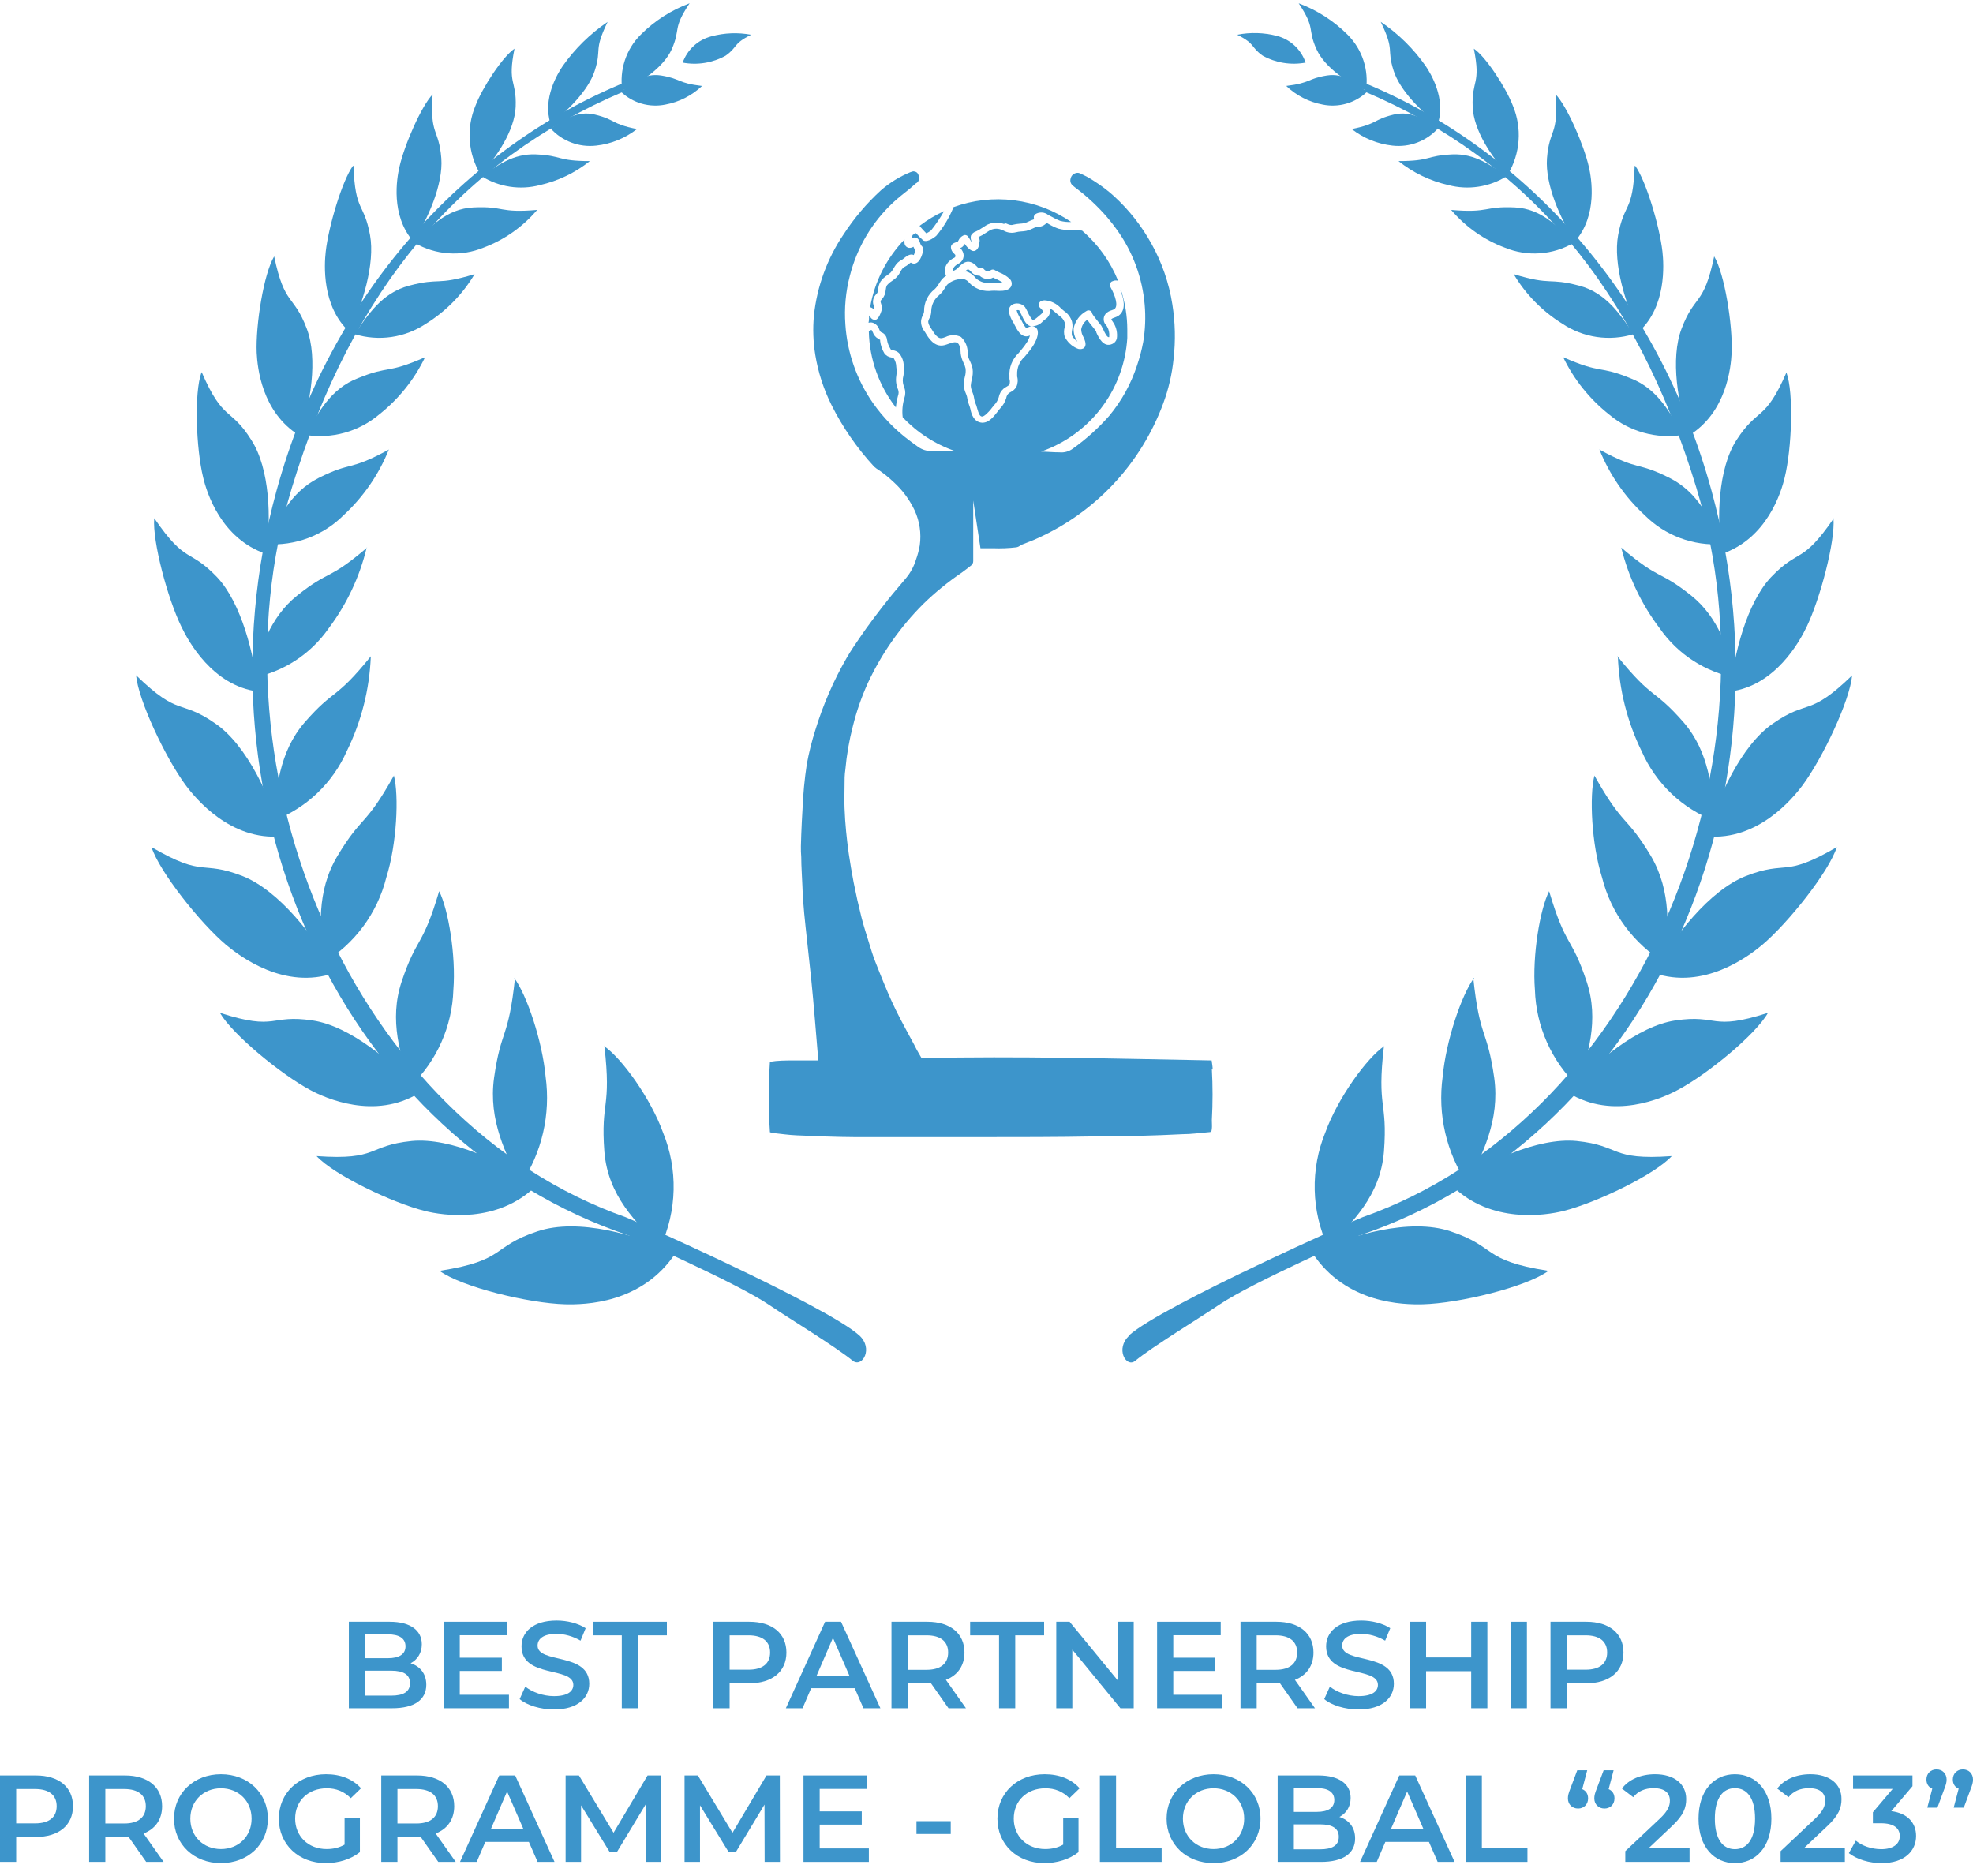 <svg width="122" height="116" viewBox="0 0 122 116" fill="none" xmlns="http://www.w3.org/2000/svg">
<path fill-rule="evenodd" clip-rule="evenodd" d="M37.371 64.676C37.825 68.603 37.131 68.019 37.371 71.208C37.591 73.949 39.354 75.601 40.831 77.105C41.345 75.998 41.624 74.797 41.652 73.577C41.68 72.357 41.456 71.145 40.993 70.015C40.235 67.922 38.453 65.434 37.345 64.676H37.371Z" fill="#3D95CB"/>
<path fill-rule="evenodd" clip-rule="evenodd" d="M27.207 78.575C31.348 77.927 30.337 77.091 33.247 76.132C35.742 75.302 39.364 76.339 41.775 77.473C39.695 80.635 36.124 80.674 34.958 80.648C32.69 80.59 28.549 79.579 27.181 78.581L27.207 78.575Z" fill="#3D95CB"/>
<path fill-rule="evenodd" clip-rule="evenodd" d="M31.846 60.469C31.438 64.311 30.991 63.553 30.55 66.644C30.187 69.295 31.302 71.375 32.203 73.222C33.512 71.269 34.059 68.903 33.738 66.573C33.537 64.376 32.572 61.506 31.794 60.469H31.846Z" fill="#3D95CB"/>
<path fill-rule="evenodd" clip-rule="evenodd" d="M19.568 71.483C23.456 71.762 22.666 70.835 25.465 70.55C27.876 70.323 31.129 71.846 33.151 73.323C30.747 75.695 27.357 75.144 26.301 74.885C24.241 74.373 20.631 72.636 19.568 71.477V71.483Z" fill="#3D95CB"/>
<path fill-rule="evenodd" clip-rule="evenodd" d="M27.152 55.117C26.103 58.649 25.779 57.878 24.839 60.684C24.029 63.107 24.787 65.278 25.383 67.164C27.012 65.599 27.963 63.459 28.034 61.202C28.202 59.096 27.723 56.219 27.152 55.098V55.117Z" fill="#3D95CB"/>
<path fill-rule="evenodd" clip-rule="evenodd" d="M13.598 62.625C17.175 63.779 16.643 62.696 19.332 63.098C21.639 63.441 24.355 65.69 25.929 67.576C23.169 69.274 20.097 67.893 19.19 67.401C17.388 66.442 14.375 63.966 13.598 62.625Z" fill="#3D95CB"/>
<path fill-rule="evenodd" clip-rule="evenodd" d="M24.361 47.949C22.547 51.189 22.417 50.347 20.862 52.932C19.534 55.155 19.806 57.468 19.968 59.549C21.923 58.372 23.333 56.468 23.888 54.254C24.536 52.2 24.679 49.206 24.355 47.949H24.361Z" fill="#3D95CB"/>
<path fill-rule="evenodd" clip-rule="evenodd" d="M9.368 52.379C12.705 54.323 12.394 53.157 14.993 54.167C17.228 55.042 19.483 57.926 20.682 60.161C17.591 61.224 14.85 59.144 13.995 58.438C12.368 57.064 9.854 53.895 9.368 52.379Z" fill="#3D95CB"/>
<path fill-rule="evenodd" clip-rule="evenodd" d="M22.929 40.582C20.694 43.349 20.706 42.526 18.834 44.671C17.227 46.537 17.097 48.805 16.909 50.749C17.913 50.366 18.83 49.788 19.609 49.049C20.387 48.309 21.011 47.422 21.445 46.44C22.345 44.613 22.85 42.617 22.929 40.582Z" fill="#3D95CB"/>
<path fill-rule="evenodd" clip-rule="evenodd" d="M8.414 41.754C11.129 44.391 11.097 43.186 13.332 44.748C15.277 46.089 16.754 49.329 17.402 51.714C14.259 51.992 12.108 49.394 11.473 48.539C10.235 46.86 8.55 43.296 8.414 41.754Z" fill="#3D95CB"/>
<path fill-rule="evenodd" clip-rule="evenodd" d="M22.705 33.855C20.249 35.949 20.418 35.197 18.383 36.817C16.64 38.21 16.102 40.206 15.577 41.923C17.503 41.56 19.209 40.455 20.327 38.845C21.441 37.361 22.239 35.666 22.673 33.862L22.705 33.855Z" fill="#3D95CB"/>
<path fill-rule="evenodd" clip-rule="evenodd" d="M9.542 32.047C11.531 34.95 11.68 33.861 13.43 35.695C14.914 37.276 15.737 40.484 15.944 42.758C13.138 42.396 11.641 39.642 11.214 38.747C10.358 36.998 9.419 33.459 9.535 32.053L9.542 32.047Z" fill="#3D95CB"/>
<path fill-rule="evenodd" clip-rule="evenodd" d="M24.063 27.788C21.536 29.168 21.782 28.507 19.708 29.55C17.926 30.445 17.181 32.142 16.468 33.646C17.344 33.706 18.223 33.578 19.046 33.271C19.868 32.964 20.616 32.484 21.238 31.864C22.468 30.73 23.43 29.335 24.05 27.781L24.063 27.788Z" fill="#3D95CB"/>
<path fill-rule="evenodd" clip-rule="evenodd" d="M12.472 23.012C13.82 26.122 14.248 25.144 15.543 27.211C16.691 28.986 16.781 32.116 16.451 34.248C13.658 33.302 12.777 30.438 12.563 29.524C12.122 27.736 11.999 24.282 12.453 23.044L12.472 23.012Z" fill="#3D95CB"/>
<path fill-rule="evenodd" clip-rule="evenodd" d="M26.285 22.086C23.855 23.155 24.127 22.572 22.138 23.382C20.427 24.03 19.63 25.592 18.898 26.894C19.7 27.022 20.52 26.976 21.303 26.759C22.085 26.542 22.812 26.16 23.434 25.637C24.642 24.686 25.617 23.471 26.285 22.086Z" fill="#3D95CB"/>
<path fill-rule="evenodd" clip-rule="evenodd" d="M16.954 15.858C17.602 18.962 18.153 18.165 18.969 20.323C19.676 22.176 19.19 25.053 18.509 26.926C16.176 25.488 15.917 22.701 15.872 21.813C15.801 20.09 16.312 16.914 16.954 15.852V15.858Z" fill="#3D95CB"/>
<path fill-rule="evenodd" clip-rule="evenodd" d="M29.339 16.953C26.942 17.685 27.246 17.148 25.289 17.666C23.605 18.113 22.73 19.493 21.926 20.66C22.665 20.888 23.445 20.948 24.209 20.836C24.974 20.724 25.704 20.442 26.346 20.012C27.576 19.246 28.604 18.198 29.346 16.953H29.339Z" fill="#3D95CB"/>
<path fill-rule="evenodd" clip-rule="evenodd" d="M21.858 10.26C21.962 13.157 22.506 12.489 22.882 14.544C23.199 16.306 22.415 18.866 21.586 20.499C19.894 18.937 20.05 16.365 20.141 15.561C20.316 13.986 21.165 11.155 21.826 10.254L21.858 10.26Z" fill="#3D95CB"/>
<path fill-rule="evenodd" clip-rule="evenodd" d="M33.209 12.98C30.831 13.188 31.207 12.734 29.276 12.825C27.623 12.902 26.573 14.049 25.634 15.015C26.273 15.39 26.991 15.611 27.731 15.663C28.47 15.715 29.212 15.595 29.898 15.313C31.181 14.832 32.321 14.031 33.209 12.987V12.98Z" fill="#3D95CB"/>
<path fill-rule="evenodd" clip-rule="evenodd" d="M26.751 5.839C26.57 8.431 27.14 7.912 27.289 9.791C27.412 11.405 26.446 13.576 25.552 14.924C24.146 13.304 24.535 11.036 24.697 10.329C25.008 8.949 26.064 6.545 26.757 5.832L26.751 5.839Z" fill="#3D95CB"/>
<path fill-rule="evenodd" clip-rule="evenodd" d="M36.481 9.961C34.433 9.961 34.802 9.625 33.15 9.547C31.731 9.482 30.707 10.26 29.787 10.901C30.318 11.231 30.911 11.45 31.529 11.543C32.147 11.637 32.778 11.604 33.383 11.445C34.512 11.19 35.569 10.683 36.474 9.961H36.481Z" fill="#3D95CB"/>
<path fill-rule="evenodd" clip-rule="evenodd" d="M31.815 3.004C31.361 5.253 31.951 4.916 31.886 6.607C31.828 8.058 30.687 9.769 29.702 10.774C29.325 10.141 29.1 9.429 29.047 8.694C28.995 7.959 29.114 7.222 29.398 6.542C29.838 5.389 31.096 3.49 31.815 3.01V3.004Z" fill="#3D95CB"/>
<path fill-rule="evenodd" clip-rule="evenodd" d="M39.381 7.98C37.761 7.656 38.085 7.403 36.789 7.086C35.674 6.814 34.812 7.436 34.048 7.941C34.398 8.329 34.836 8.628 35.325 8.813C35.815 8.998 36.341 9.063 36.86 9.004C37.782 8.905 38.657 8.55 39.388 7.98H39.381Z" fill="#3D95CB"/>
<path fill-rule="evenodd" clip-rule="evenodd" d="M37.572 1.355C36.678 3.196 37.229 2.969 36.775 4.375C36.386 5.587 35.064 6.909 34.041 7.648C33.535 6.092 34.481 4.544 34.799 4.077C35.551 3.01 36.491 2.088 37.572 1.355Z" fill="#3D95CB"/>
<path fill-rule="evenodd" clip-rule="evenodd" d="M43.41 5.316C41.868 5.134 42.114 4.869 40.883 4.668C39.814 4.499 39.069 5.147 38.408 5.685C38.767 6.025 39.202 6.273 39.676 6.41C40.151 6.546 40.652 6.567 41.136 6.469C41.99 6.313 42.78 5.913 43.41 5.316Z" fill="#3D95CB"/>
<path fill-rule="evenodd" clip-rule="evenodd" d="M42.641 0.203C41.559 1.817 42.11 1.752 41.533 3.054C41.021 4.175 39.589 5.141 38.481 5.595C38.386 4.971 38.439 4.334 38.636 3.735C38.833 3.136 39.168 2.592 39.615 2.147C40.472 1.289 41.504 0.626 42.641 0.203Z" fill="#3D95CB"/>
<path fill-rule="evenodd" clip-rule="evenodd" d="M46.446 2.149C45.279 2.732 45.642 2.901 44.865 3.445C44.058 3.891 43.121 4.042 42.214 3.873C42.354 3.476 42.589 3.121 42.898 2.837C43.208 2.553 43.583 2.35 43.99 2.246C44.791 2.029 45.63 1.996 46.446 2.149Z" fill="#3D95CB"/>
<path fill-rule="evenodd" clip-rule="evenodd" d="M53.127 82.566C51.066 80.719 38.871 75.315 38.689 75.263C21.899 69.34 12.678 47.852 18.044 30.174C21.796 17.797 28.535 9.924 38.534 5.673L38.702 5.07C28.697 9.146 20.416 18.225 17.098 30.343C11.693 50.049 21.413 70.519 38.884 76.397C38.884 76.397 45.558 79.319 47.561 80.687C48.701 81.464 51.688 83.279 52.745 84.153C53.328 84.575 54.021 83.369 53.127 82.566Z" fill="#3D95CB"/>
<path fill-rule="evenodd" clip-rule="evenodd" d="M85.576 64.676C85.122 68.603 85.816 68.019 85.576 71.208C85.356 73.949 83.593 75.601 82.116 77.105C81.602 75.998 81.323 74.797 81.295 73.577C81.267 72.357 81.491 71.145 81.954 70.015C82.712 67.922 84.494 65.434 85.602 64.676H85.576Z" fill="#3D95CB"/>
<path fill-rule="evenodd" clip-rule="evenodd" d="M95.721 78.575C91.58 77.927 92.591 77.091 89.681 76.132C87.186 75.302 83.564 76.339 81.153 77.473C83.233 80.635 86.804 80.674 87.97 80.648C90.238 80.59 94.379 79.579 95.746 78.581L95.721 78.575Z" fill="#3D95CB"/>
<path fill-rule="evenodd" clip-rule="evenodd" d="M91.099 60.469C91.507 64.311 91.954 63.553 92.395 66.644C92.758 69.295 91.643 71.375 90.743 73.222C89.433 71.269 88.886 68.903 89.207 66.573C89.408 64.376 90.373 61.506 91.151 60.469H91.099Z" fill="#3D95CB"/>
<path fill-rule="evenodd" clip-rule="evenodd" d="M103.379 71.483C99.491 71.762 100.282 70.835 97.482 70.55C95.072 70.323 91.819 71.846 89.797 73.323C92.201 75.695 95.59 75.144 96.646 74.885C98.707 74.373 102.316 72.636 103.379 71.477V71.483Z" fill="#3D95CB"/>
<path fill-rule="evenodd" clip-rule="evenodd" d="M95.792 55.117C96.842 58.649 97.166 57.858 98.106 60.684C98.916 63.107 98.157 65.278 97.561 67.164C95.933 65.599 94.982 63.459 94.911 61.202C94.742 59.096 95.222 56.219 95.792 55.098V55.117Z" fill="#3D95CB"/>
<path fill-rule="evenodd" clip-rule="evenodd" d="M109.323 62.625C105.746 63.779 106.277 62.696 103.588 63.098C101.281 63.441 98.566 65.69 96.992 67.576C99.752 69.274 102.824 67.893 103.731 67.401C105.558 66.442 108.571 63.966 109.323 62.625Z" fill="#3D95CB"/>
<path fill-rule="evenodd" clip-rule="evenodd" d="M98.587 47.949C100.402 51.189 100.531 50.347 102.087 52.932C103.383 55.155 103.143 57.468 102.981 59.549C101.026 58.372 99.616 56.468 99.061 54.254C98.412 52.2 98.27 49.206 98.594 47.949H98.587Z" fill="#3D95CB"/>
<path fill-rule="evenodd" clip-rule="evenodd" d="M113.579 52.379C110.242 54.323 110.553 53.157 107.954 54.167C105.719 55.042 103.464 57.926 102.265 60.161C105.356 61.224 108.097 59.144 108.952 58.438C110.579 57.064 113.093 53.902 113.579 52.379Z" fill="#3D95CB"/>
<path fill-rule="evenodd" clip-rule="evenodd" d="M100.015 40.582C102.251 43.349 102.238 42.526 104.111 44.671C105.718 46.537 105.847 48.805 106.055 50.775C105.051 50.392 104.134 49.814 103.355 49.075C102.577 48.335 101.952 47.448 101.519 46.466C100.618 44.63 100.114 42.625 100.041 40.582H100.015Z" fill="#3D95CB"/>
<path fill-rule="evenodd" clip-rule="evenodd" d="M114.533 41.754C111.811 44.391 111.85 43.186 109.615 44.748C107.671 46.089 106.193 49.329 105.545 51.714C108.688 51.992 110.839 49.394 111.474 48.539C112.712 46.86 114.397 43.296 114.526 41.754H114.533Z" fill="#3D95CB"/>
<path fill-rule="evenodd" clip-rule="evenodd" d="M100.245 33.855C102.701 35.949 102.532 35.197 104.567 36.817C106.31 38.21 106.848 40.206 107.373 41.923C105.447 41.56 103.741 40.455 102.623 38.845C101.5 37.364 100.693 35.668 100.251 33.862L100.245 33.855Z" fill="#3D95CB"/>
<path fill-rule="evenodd" clip-rule="evenodd" d="M113.392 32.047C111.402 34.95 111.253 33.861 109.504 35.695C108.02 37.276 107.197 40.484 106.989 42.758C109.795 42.396 111.292 39.642 111.72 38.747C112.556 36.998 113.489 33.459 113.372 32.053L113.392 32.047Z" fill="#3D95CB"/>
<path fill-rule="evenodd" clip-rule="evenodd" d="M98.881 27.788C101.408 29.168 101.162 28.507 103.236 29.55C105.018 30.445 105.763 32.142 106.476 33.646C105.6 33.706 104.721 33.578 103.898 33.271C103.076 32.964 102.328 32.484 101.707 31.864C100.476 30.73 99.515 29.335 98.894 27.781L98.881 27.788Z" fill="#3D95CB"/>
<path fill-rule="evenodd" clip-rule="evenodd" d="M110.473 23.012C109.125 26.116 108.71 25.144 107.375 27.211C106.228 28.986 106.138 32.116 106.468 34.248C109.261 33.302 110.142 30.438 110.356 29.524C110.797 27.736 110.92 24.282 110.466 23.044L110.473 23.012Z" fill="#3D95CB"/>
<path fill-rule="evenodd" clip-rule="evenodd" d="M96.658 22.086C99.088 23.155 98.816 22.572 100.806 23.382C102.516 24.03 103.314 25.592 104.046 26.894C103.244 27.022 102.424 26.976 101.641 26.759C100.858 26.542 100.131 26.16 99.51 25.637C98.302 24.686 97.326 23.471 96.658 22.086Z" fill="#3D95CB"/>
<path fill-rule="evenodd" clip-rule="evenodd" d="M105.994 15.858C105.346 18.962 104.795 18.165 103.979 20.323C103.273 22.176 103.759 25.053 104.439 26.926C106.772 25.488 107.031 22.701 107.076 21.813C107.148 20.09 106.636 16.914 105.994 15.852V15.858Z" fill="#3D95CB"/>
<path fill-rule="evenodd" clip-rule="evenodd" d="M93.605 16.953C96.003 17.685 95.698 17.148 97.655 17.666C99.34 18.113 100.215 19.493 101.018 20.66C100.28 20.888 99.5 20.948 98.735 20.836C97.971 20.724 97.241 20.442 96.599 20.012C95.369 19.246 94.34 18.198 93.599 16.953H93.605Z" fill="#3D95CB"/>
<path fill-rule="evenodd" clip-rule="evenodd" d="M101.08 10.26C100.976 13.157 100.432 12.489 100.056 14.544C99.738 16.306 100.522 18.866 101.352 20.499C103.043 18.937 102.888 16.365 102.797 15.561C102.622 13.986 101.773 11.155 101.112 10.254L101.08 10.26Z" fill="#3D95CB"/>
<path fill-rule="evenodd" clip-rule="evenodd" d="M89.738 12.98C92.117 13.188 91.741 12.734 93.672 12.825C95.324 12.902 96.374 14.049 97.314 15.015C96.674 15.39 95.956 15.611 95.216 15.663C94.477 15.715 93.735 15.595 93.05 15.313C91.766 14.832 90.626 14.031 89.738 12.987V12.98Z" fill="#3D95CB"/>
<path fill-rule="evenodd" clip-rule="evenodd" d="M96.195 5.839C96.376 8.431 95.806 7.912 95.657 9.791C95.534 11.405 96.499 13.576 97.393 14.924C98.8 13.304 98.411 11.036 98.249 10.329C97.938 8.949 96.882 6.545 96.188 5.832L96.195 5.839Z" fill="#3D95CB"/>
<path fill-rule="evenodd" clip-rule="evenodd" d="M86.467 9.961C88.515 9.961 88.145 9.625 89.798 9.547C91.217 9.482 92.241 10.26 93.161 10.901C92.63 11.231 92.037 11.45 91.419 11.543C90.8 11.637 90.17 11.604 89.564 11.445C88.436 11.19 87.379 10.683 86.474 9.961H86.467Z" fill="#3D95CB"/>
<path fill-rule="evenodd" clip-rule="evenodd" d="M91.133 3.004C91.587 5.253 90.997 4.916 91.062 6.607C91.12 8.058 92.26 9.769 93.246 10.774C93.623 10.141 93.847 9.429 93.9 8.694C93.953 7.959 93.833 7.222 93.55 6.542C93.109 5.395 91.859 3.49 91.133 3.01V3.004Z" fill="#3D95CB"/>
<path fill-rule="evenodd" clip-rule="evenodd" d="M83.583 7.98C85.203 7.656 84.879 7.403 86.175 7.086C87.296 6.814 88.151 7.436 88.916 7.941C88.566 8.329 88.128 8.628 87.638 8.813C87.149 8.998 86.623 9.063 86.104 9.004C85.184 8.904 84.312 8.549 83.583 7.98Z" fill="#3D95CB"/>
<path fill-rule="evenodd" clip-rule="evenodd" d="M85.378 1.355C86.272 3.196 85.722 2.969 86.175 4.375C86.564 5.587 87.886 6.909 88.91 7.648C89.415 6.092 88.469 4.544 88.152 4.077C87.401 3.01 86.464 2.088 85.385 1.355H85.378Z" fill="#3D95CB"/>
<path fill-rule="evenodd" clip-rule="evenodd" d="M79.52 5.316C81.062 5.134 80.816 4.869 82.047 4.668C83.116 4.499 83.861 5.147 84.522 5.685C84.164 6.025 83.729 6.273 83.254 6.41C82.779 6.546 82.279 6.567 81.794 6.469C80.942 6.31 80.154 5.907 79.526 5.309L79.52 5.316Z" fill="#3D95CB"/>
<path fill-rule="evenodd" clip-rule="evenodd" d="M80.303 0.203C81.385 1.817 80.815 1.752 81.411 3.054C81.923 4.175 83.355 5.141 84.463 5.595C84.558 4.971 84.505 4.334 84.308 3.735C84.111 3.136 83.776 2.592 83.329 2.147C82.472 1.289 81.44 0.626 80.303 0.203Z" fill="#3D95CB"/>
<path fill-rule="evenodd" clip-rule="evenodd" d="M76.501 2.148C77.667 2.731 77.304 2.9 78.082 3.444C78.889 3.89 79.826 4.041 80.732 3.872C80.596 3.471 80.363 3.11 80.053 2.821C79.743 2.533 79.366 2.326 78.957 2.219C78.154 2.011 77.314 1.987 76.501 2.148Z" fill="#3D95CB"/>
<path fill-rule="evenodd" clip-rule="evenodd" d="M69.815 82.566C71.876 80.719 84.071 75.315 84.253 75.263C101.043 69.34 110.264 47.852 104.898 30.174C101.146 17.797 94.407 9.924 84.408 5.673L84.227 5.07C94.232 9.146 102.514 18.225 105.832 30.343C111.236 50.049 101.516 70.519 84.046 76.397C84.046 76.397 77.371 79.319 75.369 80.687C74.228 81.464 71.241 83.279 70.184 84.153C69.634 84.588 68.94 83.382 69.835 82.579L69.815 82.566Z" fill="#3D95CB"/>
<path d="M68.781 17.396C68.835 17.366 68.895 17.347 68.956 17.342C69.017 17.336 69.079 17.344 69.138 17.363C68.655 16.165 67.89 15.1 66.909 14.259C66.709 14.232 66.507 14.221 66.306 14.227C66.013 14.242 65.721 14.211 65.438 14.136C65.235 14.062 65.04 13.969 64.854 13.858L64.705 13.773C64.687 13.808 64.663 13.838 64.634 13.864C64.51 13.963 64.358 14.022 64.2 14.033C64.165 14.028 64.131 14.028 64.096 14.033C64.013 14.058 63.933 14.09 63.856 14.13C63.734 14.191 63.606 14.239 63.474 14.272C63.367 14.294 63.259 14.307 63.15 14.311C63.036 14.318 62.924 14.335 62.813 14.363C62.556 14.426 62.285 14.389 62.055 14.259L61.899 14.195C61.782 14.151 61.657 14.134 61.532 14.145C61.408 14.157 61.288 14.196 61.18 14.259L60.953 14.402C60.814 14.502 60.664 14.586 60.506 14.655C60.545 14.712 60.569 14.778 60.576 14.847C60.583 14.916 60.572 14.986 60.545 15.05C60.543 15.082 60.543 15.115 60.545 15.147C60.487 15.367 60.383 15.497 60.228 15.523C60.072 15.549 59.806 15.322 59.657 15.082C59.615 15.156 59.56 15.222 59.495 15.277L59.379 15.342C59.441 15.403 59.492 15.476 59.528 15.556C59.562 15.623 59.582 15.698 59.586 15.774C59.59 15.85 59.578 15.926 59.551 15.997C59.525 16.068 59.483 16.133 59.43 16.188C59.377 16.242 59.313 16.285 59.243 16.314C59.19 16.344 59.141 16.379 59.093 16.417C59.026 16.47 58.972 16.539 58.938 16.618C58.921 16.662 58.921 16.71 58.938 16.754C59.08 16.702 59.205 16.613 59.301 16.495C59.515 16.288 59.878 15.938 60.37 16.443C60.513 16.592 60.519 16.586 60.571 16.566C60.617 16.549 60.668 16.546 60.715 16.559C60.763 16.572 60.806 16.599 60.837 16.638C60.893 16.711 60.973 16.762 61.063 16.78C61.135 16.78 61.203 16.755 61.258 16.709C61.297 16.681 61.343 16.666 61.391 16.666C61.438 16.666 61.485 16.681 61.524 16.709C61.609 16.759 61.698 16.805 61.789 16.845C62.03 16.935 62.25 17.071 62.437 17.247C62.494 17.302 62.533 17.372 62.55 17.45C62.568 17.526 62.562 17.607 62.535 17.681C62.437 17.921 62.139 17.966 62.01 17.979C61.88 17.989 61.75 17.989 61.621 17.979C61.524 17.973 61.426 17.973 61.329 17.979C61.097 18.011 60.862 17.992 60.638 17.923C60.414 17.855 60.208 17.739 60.033 17.584C59.995 17.552 59.961 17.518 59.929 17.48C59.855 17.386 59.757 17.314 59.644 17.273C59.45 17.243 59.252 17.258 59.065 17.317C58.877 17.375 58.705 17.475 58.562 17.61C58.51 17.681 58.465 17.746 58.426 17.811C58.334 17.973 58.216 18.12 58.076 18.245C57.928 18.361 57.808 18.509 57.723 18.676C57.638 18.844 57.59 19.029 57.584 19.217C57.587 19.38 57.547 19.541 57.467 19.683C57.434 19.742 57.41 19.805 57.396 19.871C57.396 19.988 57.435 20.091 57.538 20.247C57.538 20.247 57.584 20.312 57.603 20.351C57.823 20.72 58.024 20.96 58.251 20.908C58.326 20.889 58.4 20.865 58.471 20.837C58.619 20.763 58.782 20.725 58.948 20.725C59.113 20.725 59.276 20.763 59.424 20.837C59.562 20.966 59.67 21.124 59.741 21.3C59.812 21.476 59.843 21.665 59.832 21.854V21.899C59.857 22.047 59.905 22.189 59.975 22.321C60.047 22.467 60.102 22.622 60.137 22.781C60.17 23.015 60.152 23.254 60.085 23.481C60.057 23.6 60.037 23.721 60.027 23.843C60.036 23.985 60.071 24.123 60.13 24.252L60.169 24.355C60.202 24.452 60.226 24.552 60.24 24.654C60.252 24.74 60.274 24.825 60.305 24.906C60.356 25.017 60.395 25.131 60.422 25.25C60.519 25.587 60.584 25.742 60.72 25.755C60.856 25.768 61.128 25.477 61.271 25.302L61.336 25.217L61.465 25.055C61.602 24.918 61.703 24.749 61.757 24.563C61.792 24.36 61.895 24.175 62.048 24.038C62.114 23.987 62.183 23.942 62.256 23.902C62.34 23.85 62.398 23.818 62.418 23.772C62.454 23.661 62.454 23.54 62.418 23.429C62.415 23.377 62.415 23.325 62.418 23.273C62.4 23.005 62.441 22.736 62.54 22.486C62.639 22.236 62.792 22.012 62.988 21.828L63.144 21.64C63.285 21.478 63.413 21.305 63.526 21.122C63.595 21.004 63.65 20.878 63.688 20.746C63.618 20.777 63.544 20.794 63.468 20.798C63.092 20.798 62.891 20.377 62.768 20.15L62.729 20.079C62.729 20.033 62.677 19.988 62.651 19.936C62.532 19.749 62.444 19.543 62.392 19.327C62.364 19.221 62.377 19.109 62.427 19.012C62.477 18.915 62.562 18.84 62.664 18.802C62.789 18.756 62.925 18.749 63.053 18.783C63.182 18.816 63.297 18.889 63.383 18.99C63.447 19.095 63.505 19.203 63.558 19.314C63.629 19.486 63.727 19.646 63.85 19.787C63.941 19.787 64.038 19.716 64.187 19.586L64.317 19.476C64.543 19.301 64.492 19.23 64.44 19.165L64.362 19.081C64.312 19.044 64.275 18.994 64.256 18.936C64.236 18.878 64.235 18.815 64.252 18.757C64.31 18.588 64.492 18.575 64.589 18.569C64.983 18.595 65.351 18.777 65.612 19.074L65.703 19.152L65.813 19.243C66.041 19.398 66.208 19.627 66.287 19.891C66.329 20.067 66.329 20.252 66.287 20.428C66.266 20.535 66.266 20.645 66.287 20.753C66.369 20.9 66.484 21.027 66.623 21.122C66.453 20.88 66.371 20.587 66.39 20.292C66.437 20.07 66.531 19.861 66.667 19.678C66.802 19.496 66.975 19.345 67.174 19.236C67.224 19.2 67.286 19.186 67.347 19.195C67.407 19.205 67.462 19.238 67.498 19.288C67.522 19.325 67.537 19.367 67.544 19.411C67.608 19.528 67.842 19.806 67.939 19.936C68.036 20.066 68.081 20.111 68.101 20.143C68.144 20.217 68.183 20.293 68.218 20.37C68.302 20.558 68.464 20.902 68.587 20.843C68.587 20.843 68.587 20.843 68.587 20.804C68.609 20.593 68.564 20.379 68.457 20.195C68.442 20.168 68.425 20.142 68.406 20.117C68.31 20.025 68.253 19.901 68.246 19.769C68.239 19.637 68.282 19.506 68.367 19.405C68.469 19.297 68.599 19.221 68.742 19.184C68.8 19.165 68.857 19.142 68.911 19.113C69.164 18.919 68.963 18.277 68.671 17.765C68.652 17.735 68.64 17.702 68.634 17.667C68.629 17.632 68.63 17.596 68.639 17.561C68.647 17.527 68.662 17.495 68.683 17.466C68.705 17.438 68.731 17.414 68.762 17.396H68.781Z" fill="#3D95CB"/>
<path d="M54.304 17.874C54.316 17.706 54.367 17.544 54.453 17.401C54.568 17.248 54.708 17.117 54.868 17.012C54.939 16.965 55.006 16.913 55.069 16.856C55.143 16.777 55.206 16.687 55.257 16.591C55.278 16.55 55.302 16.511 55.328 16.474C55.434 16.289 55.595 16.142 55.788 16.053L55.84 16.014C56.047 15.845 56.222 15.716 56.404 15.742C56.438 15.745 56.472 15.756 56.501 15.774C56.547 15.681 56.582 15.584 56.605 15.482C56.553 15.413 56.511 15.337 56.481 15.256C56.401 15.309 56.306 15.335 56.209 15.327C56.138 15.317 56.071 15.284 56.021 15.232C55.97 15.181 55.939 15.114 55.931 15.042C55.923 14.964 55.923 14.886 55.931 14.809C54.82 15.96 54.079 17.418 53.805 18.995C53.904 19.021 53.993 19.078 54.058 19.157V19.073C54.058 19.034 54.058 19.001 54.058 18.969C53.987 18.837 53.964 18.686 53.993 18.539C54.021 18.393 54.099 18.261 54.213 18.165C54.276 18.076 54.309 17.97 54.311 17.861L54.304 17.874Z" fill="#3D95CB"/>
<path d="M60.353 17.217C60.479 17.327 60.628 17.409 60.789 17.456C60.951 17.503 61.12 17.514 61.286 17.489H61.37C61.456 17.482 61.543 17.482 61.63 17.489C61.735 17.495 61.841 17.495 61.947 17.489H62.012C61.879 17.392 61.736 17.311 61.584 17.249L61.409 17.165C61.287 17.233 61.147 17.263 61.007 17.249C60.844 17.232 60.692 17.161 60.573 17.048C60.469 17.051 60.366 17.029 60.273 16.984C60.179 16.939 60.098 16.872 60.035 16.789C59.873 16.62 59.841 16.614 59.672 16.789C59.705 16.786 59.737 16.786 59.77 16.789C59.96 16.851 60.13 16.963 60.262 17.113L60.353 17.217Z" fill="#3D95CB"/>
<path d="M55.422 22.694C55.421 22.503 55.367 22.317 55.266 22.156C55.224 22.127 55.175 22.109 55.124 22.104C55.037 22.093 54.953 22.064 54.877 22.02C54.801 21.975 54.735 21.916 54.683 21.845C54.544 21.613 54.456 21.355 54.424 21.087C54.426 21.063 54.426 21.039 54.424 21.015L54.294 20.938C54.142 20.85 54.026 20.709 53.97 20.542C53.95 20.495 53.927 20.45 53.899 20.406H53.854C53.813 20.439 53.77 20.467 53.724 20.491C53.762 22.198 54.348 23.847 55.396 25.195C55.421 24.945 55.467 24.698 55.532 24.456C55.577 24.337 55.577 24.206 55.532 24.087C55.416 23.823 55.377 23.53 55.422 23.244C55.453 23.062 55.453 22.876 55.422 22.694Z" fill="#3D95CB"/>
<path d="M56.897 14.014C56.956 14.091 57.169 14.318 57.279 14.428C57.383 14.379 57.481 14.318 57.571 14.247C57.871 13.872 58.14 13.474 58.375 13.055C57.839 13.3 57.333 13.604 56.865 13.962L56.897 14.014Z" fill="#3D95CB"/>
<path d="M74.986 66.144C74.986 65.956 74.947 65.769 74.921 65.568C68.927 65.457 62.953 65.296 56.984 65.425C56.887 65.25 56.784 65.088 56.693 64.92C56.602 64.751 56.589 64.712 56.537 64.615C56.252 64.084 55.961 63.559 55.682 63.021C55.3 62.295 54.963 61.544 54.652 60.785C54.47 60.351 54.302 59.91 54.133 59.489C53.965 59.068 53.867 58.718 53.744 58.329C53.582 57.798 53.407 57.267 53.271 56.729C53.09 56.01 52.928 55.29 52.785 54.564C52.669 53.968 52.572 53.372 52.481 52.769C52.416 52.316 52.364 51.862 52.319 51.409C52.273 50.955 52.241 50.45 52.222 49.964C52.202 49.477 52.222 49.069 52.222 48.622C52.222 48.175 52.222 47.922 52.273 47.579C52.354 46.671 52.51 45.772 52.74 44.89C52.967 43.975 53.277 43.084 53.667 42.226C54.513 40.412 55.671 38.761 57.088 37.347C57.824 36.629 58.622 35.979 59.473 35.403C59.667 35.267 59.855 35.111 60.043 34.969C60.086 34.937 60.121 34.897 60.144 34.849C60.168 34.802 60.18 34.749 60.179 34.696V34.534V30.951L60.626 33.899H61.417C61.895 33.917 62.374 33.898 62.849 33.841C62.896 33.832 62.942 33.817 62.985 33.796C63.063 33.757 63.134 33.699 63.212 33.666C63.523 33.536 63.86 33.426 64.151 33.284C65.937 32.48 67.544 31.329 68.88 29.897C70.215 28.465 71.251 26.781 71.928 24.944C72.259 24.053 72.475 23.123 72.569 22.177C72.696 21.058 72.669 19.926 72.491 18.814C72.284 17.496 71.845 16.226 71.195 15.062C70.591 13.97 69.814 12.983 68.895 12.139C68.52 11.799 68.117 11.491 67.69 11.219C67.388 11.015 67.067 10.841 66.731 10.701C66.665 10.681 66.595 10.681 66.53 10.701C66.447 10.721 66.371 10.764 66.312 10.826C66.254 10.889 66.214 10.966 66.199 11.05C66.177 11.126 66.178 11.207 66.203 11.282C66.227 11.357 66.273 11.423 66.335 11.472C66.406 11.537 66.491 11.601 66.569 11.66C67.263 12.185 67.899 12.782 68.467 13.442C68.675 13.688 68.876 13.941 69.063 14.206C70.043 15.568 70.636 17.169 70.781 18.84C70.848 19.609 70.817 20.384 70.69 21.146C70.596 21.646 70.466 22.137 70.301 22.617C69.93 23.746 69.35 24.795 68.59 25.709C67.92 26.471 67.163 27.154 66.335 27.743C66.1 27.917 65.81 27.998 65.519 27.97C65.136 27.97 64.761 27.931 64.378 27.925L64.683 27.808C66.091 27.254 67.311 26.31 68.201 25.086C69.091 23.863 69.612 22.41 69.705 20.9C69.705 20.725 69.705 20.544 69.705 20.362C69.702 19.553 69.576 18.749 69.329 17.978H69.284C69.485 18.457 69.653 19.138 69.193 19.501C69.103 19.562 69.005 19.61 68.901 19.643C68.835 19.658 68.772 19.689 68.72 19.734C68.72 19.766 68.759 19.831 68.791 19.87L68.856 19.967C69.037 20.257 69.108 20.602 69.057 20.939C69.038 21.013 69.003 21.081 68.954 21.138C68.904 21.196 68.842 21.241 68.772 21.27C68.234 21.509 67.936 20.874 67.793 20.563C67.793 20.492 67.735 20.434 67.709 20.388C67.669 20.332 67.626 20.278 67.579 20.226C67.417 20.026 67.307 19.883 67.23 19.773C67.13 19.842 67.046 19.93 66.981 20.033C66.917 20.135 66.873 20.25 66.854 20.369C66.861 20.533 66.907 20.693 66.99 20.835C67.087 21.049 67.236 21.373 66.99 21.542C66.928 21.573 66.861 21.589 66.792 21.589C66.724 21.589 66.656 21.573 66.594 21.542C66.258 21.397 65.986 21.135 65.83 20.803C65.781 20.62 65.781 20.428 65.83 20.246C65.851 20.141 65.851 20.033 65.83 19.928C65.77 19.765 65.658 19.627 65.512 19.533L65.396 19.436L65.299 19.352C65.182 19.243 65.056 19.146 64.923 19.06C64.952 19.197 64.937 19.34 64.878 19.467C64.82 19.594 64.722 19.699 64.599 19.766L64.488 19.863C64.402 19.961 64.297 20.039 64.178 20.093C64.06 20.146 63.931 20.174 63.801 20.174C63.484 20.174 63.309 19.792 63.154 19.449L63.017 19.183C62.967 19.17 62.913 19.17 62.862 19.183C62.91 19.347 62.98 19.504 63.069 19.65L63.154 19.799L63.192 19.876C63.361 20.213 63.445 20.285 63.484 20.285L63.555 20.252C63.629 20.202 63.716 20.175 63.805 20.175C63.894 20.175 63.981 20.202 64.054 20.252C64.3 20.486 64.132 20.939 63.944 21.276C63.82 21.485 63.676 21.683 63.516 21.866L63.367 22.047C63.212 22.184 63.088 22.354 63.006 22.545C62.925 22.735 62.886 22.942 62.894 23.149C62.891 23.192 62.891 23.235 62.894 23.279C62.955 23.494 62.937 23.724 62.843 23.927C62.761 24.061 62.641 24.169 62.499 24.238C62.453 24.261 62.41 24.289 62.369 24.322C62.288 24.399 62.235 24.502 62.22 24.613C62.147 24.857 62.015 25.079 61.838 25.261L61.715 25.41L61.657 25.488C61.456 25.741 61.164 26.136 60.756 26.136H60.711C60.224 26.097 60.062 25.611 60.004 25.294C59.982 25.203 59.954 25.115 59.92 25.028C59.868 24.908 59.833 24.782 59.816 24.652C59.807 24.577 59.789 24.503 59.764 24.432L59.726 24.335C59.64 24.15 59.594 23.949 59.59 23.745C59.596 23.594 59.62 23.444 59.661 23.298C59.71 23.132 59.725 22.958 59.706 22.786C59.679 22.662 59.636 22.542 59.577 22.43C59.489 22.25 59.429 22.058 59.402 21.859V21.846C59.402 21.62 59.35 21.283 59.194 21.198C59.039 21.114 58.851 21.198 58.643 21.263C58.556 21.296 58.468 21.324 58.378 21.347C57.769 21.49 57.399 20.874 57.224 20.576L57.166 20.486C57.087 20.388 57.028 20.277 56.992 20.156C56.956 20.036 56.945 19.91 56.959 19.786C56.981 19.678 57.018 19.573 57.069 19.475C57.111 19.404 57.135 19.324 57.14 19.241C57.136 18.981 57.193 18.723 57.306 18.488C57.418 18.253 57.583 18.048 57.788 17.887C57.89 17.79 57.977 17.679 58.047 17.557C58.094 17.476 58.147 17.398 58.203 17.323C58.287 17.215 58.39 17.122 58.507 17.051C58.461 16.971 58.433 16.883 58.424 16.791C58.415 16.699 58.426 16.607 58.456 16.52C58.511 16.357 58.612 16.213 58.747 16.105C58.811 16.05 58.88 16.003 58.954 15.962C59 15.962 59.065 15.898 59.071 15.878C59.076 15.839 59.076 15.8 59.071 15.762C59.05 15.734 59.026 15.707 59 15.684C58.94 15.637 58.89 15.577 58.856 15.508C58.821 15.44 58.801 15.365 58.799 15.289C58.799 15.075 59.032 15.01 59.142 14.971H59.207L59.266 14.867C59.33 14.727 59.443 14.614 59.583 14.55C59.627 14.531 59.675 14.527 59.722 14.537C59.769 14.547 59.811 14.572 59.842 14.608C59.896 14.675 59.944 14.746 59.985 14.822L60.108 15.01C60.108 15.01 60.108 15.01 60.108 14.977C60.068 14.918 60.041 14.851 60.029 14.781C60.017 14.711 60.019 14.639 60.037 14.569C60.068 14.507 60.112 14.453 60.166 14.408C60.219 14.364 60.281 14.33 60.348 14.31C60.475 14.254 60.597 14.184 60.711 14.103L60.963 13.941C61.129 13.843 61.315 13.784 61.506 13.767C61.698 13.75 61.891 13.776 62.071 13.844L62.201 13.811C62.395 13.895 62.499 13.941 62.642 13.895C62.78 13.862 62.921 13.84 63.063 13.831C63.154 13.827 63.245 13.816 63.335 13.798C63.433 13.771 63.529 13.734 63.62 13.688C63.718 13.639 63.82 13.598 63.925 13.565H63.964C63.937 13.532 63.924 13.49 63.925 13.448C63.923 13.41 63.93 13.372 63.946 13.337C63.961 13.302 63.985 13.271 64.015 13.247C64.137 13.169 64.28 13.132 64.424 13.14C64.569 13.148 64.707 13.201 64.819 13.293L64.897 13.332L65.059 13.416C65.216 13.51 65.38 13.59 65.551 13.655C65.775 13.713 66.007 13.737 66.238 13.727C65.186 13.005 63.977 12.545 62.711 12.385C61.445 12.225 60.16 12.369 58.961 12.807C58.702 13.452 58.341 14.052 57.892 14.582C57.892 14.582 57.38 15.029 57.088 14.867C56.928 14.725 56.776 14.574 56.635 14.414L56.55 14.459L56.434 14.53C56.402 14.597 56.384 14.67 56.382 14.744C56.417 14.716 56.458 14.697 56.502 14.688C56.546 14.679 56.591 14.681 56.635 14.692C56.79 14.738 56.842 14.88 56.887 15.003C56.904 15.062 56.928 15.119 56.959 15.172C57.01 15.213 57.048 15.267 57.069 15.329C57.09 15.392 57.092 15.458 57.075 15.522C57.075 15.522 56.952 16.215 56.583 16.293C56.537 16.303 56.489 16.303 56.444 16.293C56.398 16.283 56.354 16.263 56.317 16.235C56.252 16.273 56.175 16.345 56.136 16.371C56.093 16.409 56.045 16.442 55.993 16.468C55.88 16.519 55.787 16.605 55.727 16.714L55.669 16.818C55.597 16.957 55.503 17.084 55.39 17.194C55.313 17.265 55.222 17.323 55.144 17.382C55.032 17.452 54.932 17.54 54.846 17.641C54.802 17.73 54.776 17.827 54.768 17.926C54.76 18.131 54.682 18.328 54.548 18.483C54.425 18.613 54.431 18.619 54.496 18.827C54.496 18.878 54.529 18.93 54.548 18.995C54.567 19.06 54.392 19.701 54.153 19.773H54.075C53.919 19.773 53.829 19.63 53.777 19.552L53.738 19.501C53.738 19.656 53.738 19.805 53.706 19.961C53.796 19.93 53.894 19.93 53.984 19.961C54.074 19.995 54.154 20.049 54.221 20.119C54.287 20.188 54.337 20.271 54.367 20.362C54.387 20.425 54.42 20.482 54.464 20.531C54.566 20.562 54.657 20.623 54.725 20.706C54.793 20.789 54.835 20.891 54.846 20.997C54.878 21.208 54.956 21.409 55.073 21.587C55.073 21.626 55.125 21.633 55.222 21.659C55.353 21.678 55.477 21.734 55.578 21.82C55.774 22.045 55.882 22.333 55.883 22.631C55.91 22.884 55.892 23.141 55.831 23.389C55.807 23.586 55.839 23.785 55.922 23.965C55.996 24.175 55.996 24.404 55.922 24.613C55.805 24.997 55.77 25.401 55.818 25.799C56.712 26.749 57.824 27.468 59.058 27.892H57.6C57.308 27.894 57.023 27.806 56.784 27.64C56.602 27.517 56.427 27.38 56.252 27.251C55.374 26.6 54.606 25.812 53.978 24.918C52.977 23.484 52.387 21.803 52.273 20.058C52.2 19.047 52.294 18.031 52.552 17.051C52.991 15.312 53.923 13.737 55.235 12.515C55.552 12.223 55.883 11.964 56.233 11.686L56.635 11.336C56.699 11.308 56.752 11.26 56.786 11.199C56.819 11.138 56.833 11.068 56.822 10.999C56.822 10.616 56.537 10.603 56.537 10.603C56.502 10.591 56.463 10.591 56.427 10.603L56.285 10.649C55.626 10.92 55.015 11.297 54.477 11.763C53.593 12.571 52.816 13.488 52.163 14.492C51.15 15.988 50.52 17.71 50.329 19.507C50.254 20.322 50.282 21.143 50.414 21.95C50.591 23.022 50.928 24.062 51.412 25.035C52.108 26.427 52.998 27.715 54.056 28.858C54.096 28.896 54.139 28.931 54.185 28.962C54.57 29.21 54.93 29.494 55.261 29.81C55.803 30.303 56.243 30.898 56.557 31.56C56.866 32.234 56.977 32.983 56.874 33.718C56.823 34.018 56.745 34.313 56.641 34.599C56.516 35.011 56.311 35.394 56.038 35.727C55.682 36.161 55.306 36.582 54.956 37.023C54.606 37.463 54.308 37.852 53.991 38.273C53.673 38.695 53.427 39.045 53.161 39.433C52.895 39.822 52.604 40.243 52.358 40.671C51.542 42.085 50.89 43.587 50.414 45.149C50.194 45.837 50.019 46.538 49.889 47.248C49.749 48.174 49.66 49.106 49.623 50.041C49.591 50.566 49.565 51.085 49.545 51.609C49.526 52.134 49.506 52.536 49.545 52.996C49.545 53.599 49.597 54.202 49.617 54.804C49.649 55.919 49.785 57.027 49.902 58.135C49.986 58.938 50.077 59.742 50.161 60.539C50.245 61.336 50.316 62.198 50.388 63.021C50.459 63.844 50.517 64.531 50.576 65.282C50.586 65.377 50.586 65.473 50.576 65.568H49.079C48.586 65.568 48.1 65.568 47.608 65.652C47.514 67.102 47.514 68.556 47.608 70.007C47.673 70.028 47.741 70.046 47.809 70.058C48.295 70.11 48.781 70.181 49.267 70.201C50.472 70.253 51.677 70.305 52.883 70.311C55.449 70.311 58.015 70.311 60.581 70.311C62.985 70.311 65.396 70.311 67.8 70.266C69.575 70.266 71.344 70.22 73.12 70.13C73.658 70.13 74.196 70.052 74.727 70.007C74.889 70.007 74.915 69.968 74.934 69.806C74.954 69.644 74.934 69.449 74.934 69.268C74.993 68.208 74.993 67.146 74.934 66.086L74.986 66.144Z" fill="#3D95CB"/>
<path d="M25.39 102.845C25.968 103.029 26.36 103.479 26.36 104.174C26.36 105.09 25.637 105.625 24.25 105.625H21.571V100.279H24.096C25.39 100.279 26.083 100.822 26.083 101.669C26.083 102.219 25.806 102.624 25.39 102.845ZM23.989 101.058H22.572V102.532H23.989C24.682 102.532 25.074 102.288 25.074 101.799C25.074 101.303 24.682 101.058 23.989 101.058ZM24.189 104.846C24.943 104.846 25.352 104.609 25.352 104.075C25.352 103.54 24.943 103.303 24.189 103.303H22.572V104.846H24.189Z" fill="#3D95CB"/>
<path d="M28.43 104.793H31.471V105.625H27.429V100.279H31.363V101.112H28.43V102.502H31.032V103.319H28.43V104.793Z" fill="#3D95CB"/>
<path d="M34.258 105.701C33.419 105.701 32.58 105.442 32.133 105.06L32.48 104.289C32.911 104.632 33.596 104.877 34.258 104.877C35.098 104.877 35.452 104.579 35.452 104.182C35.452 103.029 32.248 103.785 32.248 101.799C32.248 100.936 32.941 100.203 34.42 100.203C35.067 100.203 35.744 100.371 36.214 100.677L35.898 101.448C35.413 101.165 34.882 101.028 34.412 101.028C33.581 101.028 33.242 101.349 33.242 101.753C33.242 102.891 36.437 102.15 36.437 104.113C36.437 104.968 35.737 105.701 34.258 105.701Z" fill="#3D95CB"/>
<path d="M38.448 105.625V101.119H36.662V100.279H41.236V101.119H39.449V105.625H38.448Z" fill="#3D95CB"/>
<path d="M46.333 100.279C47.75 100.279 48.628 100.997 48.628 102.181C48.628 103.357 47.75 104.082 46.333 104.082H45.116V105.625H44.115V100.279H46.333ZM46.287 103.242C47.164 103.242 47.619 102.853 47.619 102.181C47.619 101.509 47.164 101.119 46.287 101.119H45.116V103.242H46.287Z" fill="#3D95CB"/>
<path d="M53.392 105.625L52.852 104.388H50.157L49.626 105.625H48.594L51.02 100.279H52.005L54.439 105.625H53.392ZM50.496 103.609H52.521L51.505 101.272L50.496 103.609Z" fill="#3D95CB"/>
<path d="M59.729 105.625H58.651L57.55 104.059C57.481 104.067 57.411 104.067 57.342 104.067H56.125V105.625H55.124V100.279H57.342C58.759 100.279 59.637 100.997 59.637 102.181C59.637 102.99 59.221 103.586 58.489 103.869L59.729 105.625ZM58.628 102.181C58.628 101.509 58.174 101.119 57.296 101.119H56.125V103.25H57.296C58.174 103.25 58.628 102.853 58.628 102.181Z" fill="#3D95CB"/>
<path d="M61.775 105.625V101.119H59.988V100.279H64.562V101.119H62.776V105.625H61.775Z" fill="#3D95CB"/>
<path d="M69.11 100.279H70.103V105.625H69.279L66.307 102.005V105.625H65.314V100.279H66.138L69.11 103.899V100.279Z" fill="#3D95CB"/>
<path d="M72.549 104.793H75.59V105.625H71.548V100.279H75.483V101.112H72.549V102.502H75.151V103.319H72.549V104.793Z" fill="#3D95CB"/>
<path d="M81.311 105.625H80.233L79.132 104.059C79.062 104.067 78.993 104.067 78.924 104.067H77.707V105.625H76.706V100.279H78.924C80.341 100.279 81.219 100.997 81.219 102.181C81.219 102.99 80.803 103.586 80.071 103.869L81.311 105.625ZM80.21 102.181C80.21 101.509 79.756 101.119 78.878 101.119H77.707V103.25H78.878C79.756 103.25 80.21 102.853 80.21 102.181Z" fill="#3D95CB"/>
<path d="M84.01 105.701C83.17 105.701 82.331 105.442 81.884 105.06L82.231 104.289C82.662 104.632 83.347 104.877 84.01 104.877C84.849 104.877 85.203 104.579 85.203 104.182C85.203 103.029 82 103.785 82 101.799C82 100.936 82.693 100.203 84.171 100.203C84.818 100.203 85.496 100.371 85.966 100.677L85.65 101.448C85.165 101.165 84.633 101.028 84.164 101.028C83.332 101.028 82.993 101.349 82.993 101.753C82.993 102.891 86.189 102.15 86.189 104.113C86.189 104.968 85.488 105.701 84.01 105.701Z" fill="#3D95CB"/>
<path d="M90.97 100.279H91.971V105.625H90.97V103.334H88.182V105.625H87.181V100.279H88.182V102.486H90.97V100.279Z" fill="#3D95CB"/>
<path d="M93.415 105.625V100.279H94.416V105.625H93.415Z" fill="#3D95CB"/>
<path d="M98.092 100.279C99.509 100.279 100.387 100.997 100.387 102.181C100.387 103.357 99.509 104.082 98.092 104.082H96.875V105.625H95.874V100.279H98.092ZM98.046 103.242C98.924 103.242 99.378 102.853 99.378 102.181C99.378 101.509 98.924 101.119 98.046 101.119H96.875V103.242H98.046Z" fill="#3D95CB"/>
<path d="M2.218 109.781C3.635 109.781 4.512 110.499 4.512 111.683C4.512 112.859 3.635 113.584 2.218 113.584H1.001V115.127H0V109.781H2.218ZM2.171 112.744C3.049 112.744 3.504 112.355 3.504 111.683C3.504 111.011 3.049 110.621 2.171 110.621H1.001V112.744H2.171Z" fill="#3D95CB"/>
<path d="M10.117 115.127H9.039L7.938 113.561C7.868 113.569 7.799 113.569 7.73 113.569H6.513V115.127H5.512V109.781H7.73C9.147 109.781 10.024 110.499 10.024 111.683C10.024 112.492 9.609 113.088 8.877 113.37L10.117 115.127ZM9.016 111.683C9.016 111.011 8.561 110.621 7.684 110.621H6.513V112.752H7.684C8.561 112.752 9.016 112.355 9.016 111.683Z" fill="#3D95CB"/>
<path d="M13.662 115.203C11.992 115.203 10.759 114.035 10.759 112.454C10.759 110.873 11.992 109.705 13.662 109.705C15.333 109.705 16.565 110.866 16.565 112.454C16.565 114.042 15.333 115.203 13.662 115.203ZM13.662 114.333C14.748 114.333 15.557 113.546 15.557 112.454C15.557 111.362 14.748 110.575 13.662 110.575C12.577 110.575 11.768 111.362 11.768 112.454C11.768 113.546 12.577 114.333 13.662 114.333Z" fill="#3D95CB"/>
<path d="M21.307 114.058V112.393H22.254V114.523C21.692 114.974 20.907 115.203 20.145 115.203C18.474 115.203 17.241 114.05 17.241 112.454C17.241 110.858 18.474 109.705 20.16 109.705C21.061 109.705 21.816 110.003 22.324 110.575L21.692 111.186C21.269 110.766 20.784 110.575 20.206 110.575C19.059 110.575 18.25 111.347 18.25 112.454C18.25 113.538 19.059 114.333 20.198 114.333C20.584 114.333 20.961 114.256 21.307 114.058Z" fill="#3D95CB"/>
<path d="M28.18 115.127H27.102L26 113.561C25.931 113.569 25.862 113.569 25.792 113.569H24.576V115.127H23.575V109.781H25.792C27.209 109.781 28.087 110.499 28.087 111.683C28.087 112.492 27.671 113.088 26.94 113.37L28.18 115.127ZM27.078 111.683C27.078 111.011 26.624 110.621 25.746 110.621H24.576V112.752H25.746C26.624 112.752 27.078 112.355 27.078 111.683Z" fill="#3D95CB"/>
<path d="M33.242 115.127L32.703 113.89H30.008L29.477 115.127H28.445L30.87 109.781H31.856L34.289 115.127H33.242ZM30.347 113.111H32.372L31.355 110.774L30.347 113.111Z" fill="#3D95CB"/>
<path d="M40.873 115.127H39.926L39.918 111.583L38.147 114.516H37.701L35.93 111.629V115.127H34.975V109.781H35.799L37.939 113.325L40.042 109.781H40.866L40.873 115.127Z" fill="#3D95CB"/>
<path d="M48.228 115.127H47.281L47.273 111.583L45.502 114.516H45.055L43.284 111.629V115.127H42.329V109.781H43.153L45.294 113.325L47.396 109.781H48.22L48.228 115.127Z" fill="#3D95CB"/>
<path d="M50.685 114.294H53.726V115.127H49.684V109.781H53.618V110.614H50.685V112.003H53.287V112.821H50.685V114.294Z" fill="#3D95CB"/>
<path d="M56.67 113.401V112.607H58.788V113.401H56.67Z" fill="#3D95CB"/>
<path d="M65.742 114.058V112.393H66.689V114.523C66.127 114.974 65.342 115.203 64.579 115.203C62.908 115.203 61.676 114.05 61.676 112.454C61.676 110.858 62.908 109.705 64.595 109.705C65.496 109.705 66.25 110.003 66.758 110.575L66.127 111.186C65.704 110.766 65.219 110.575 64.641 110.575C63.494 110.575 62.685 111.347 62.685 112.454C62.685 113.538 63.494 114.333 64.633 114.333C65.018 114.333 65.396 114.256 65.742 114.058Z" fill="#3D95CB"/>
<path d="M68.01 115.127V109.781H69.011V114.287H71.829V115.127H68.01Z" fill="#3D95CB"/>
<path d="M75.039 115.203C73.368 115.203 72.136 114.035 72.136 112.454C72.136 110.873 73.368 109.705 75.039 109.705C76.71 109.705 77.942 110.866 77.942 112.454C77.942 114.042 76.71 115.203 75.039 115.203ZM75.039 114.333C76.125 114.333 76.934 113.546 76.934 112.454C76.934 111.362 76.125 110.575 75.039 110.575C73.954 110.575 73.145 111.362 73.145 112.454C73.145 113.546 73.954 114.333 75.039 114.333Z" fill="#3D95CB"/>
<path d="M82.823 112.347C83.4 112.53 83.793 112.981 83.793 113.676C83.793 114.592 83.069 115.127 81.683 115.127H79.004V109.781H81.529C82.823 109.781 83.516 110.323 83.516 111.171C83.516 111.721 83.239 112.126 82.823 112.347ZM81.421 110.56H80.005V112.034H81.421C82.115 112.034 82.507 111.79 82.507 111.301C82.507 110.805 82.115 110.56 81.421 110.56ZM81.622 114.348C82.376 114.348 82.784 114.111 82.784 113.577C82.784 113.042 82.376 112.805 81.622 112.805H80.005V114.348H81.622Z" fill="#3D95CB"/>
<path d="M88.897 115.127L88.358 113.89H85.662L85.131 115.127H84.099L86.525 109.781H87.51L89.944 115.127H88.897ZM86.001 113.111H88.026L87.01 110.774L86.001 113.111Z" fill="#3D95CB"/>
<path d="M90.629 115.127V109.781H91.63V114.287H94.449V115.127H90.629Z" fill="#3D95CB"/>
<path d="M97.837 110.629C98.06 110.721 98.199 110.919 98.199 111.202C98.199 111.576 97.929 111.828 97.583 111.828C97.213 111.828 96.951 111.568 96.951 111.202C96.951 111.026 96.982 110.896 97.121 110.545L97.529 109.461H98.145L97.837 110.629ZM99.469 110.629C99.692 110.721 99.831 110.919 99.831 111.202C99.831 111.576 99.562 111.828 99.215 111.828C98.846 111.828 98.584 111.568 98.584 111.202C98.584 111.026 98.615 110.896 98.753 110.545L99.161 109.461H99.777L99.469 110.629Z" fill="#3D95CB"/>
<path d="M101.932 114.287H104.473V115.127H100.5V114.462L102.64 112.446C103.164 111.95 103.256 111.637 103.256 111.339C103.256 110.85 102.918 110.568 102.255 110.568C101.732 110.568 101.293 110.743 100.992 111.125L100.292 110.591C100.708 110.033 101.455 109.705 102.34 109.705C103.51 109.705 104.265 110.293 104.265 111.24C104.265 111.759 104.119 112.233 103.372 112.927L101.932 114.287Z" fill="#3D95CB"/>
<path d="M107.277 115.203C105.998 115.203 105.028 114.21 105.028 112.454C105.028 110.698 105.998 109.705 107.277 109.705C108.563 109.705 109.533 110.698 109.533 112.454C109.533 114.21 108.563 115.203 107.277 115.203ZM107.277 114.34C108.016 114.34 108.524 113.745 108.524 112.454C108.524 111.163 108.016 110.568 107.277 110.568C106.545 110.568 106.037 111.163 106.037 112.454C106.037 113.745 106.545 114.34 107.277 114.34Z" fill="#3D95CB"/>
<path d="M111.535 114.287H114.076V115.127H110.103V114.462L112.243 112.446C112.767 111.95 112.859 111.637 112.859 111.339C112.859 110.85 112.52 110.568 111.858 110.568C111.335 110.568 110.896 110.743 110.595 111.125L109.895 110.591C110.31 110.033 111.057 109.705 111.943 109.705C113.113 109.705 113.868 110.293 113.868 111.24C113.868 111.759 113.722 112.233 112.975 112.927L111.535 114.287Z" fill="#3D95CB"/>
<path d="M116.948 111.988C117.965 112.118 118.481 112.721 118.481 113.523C118.481 114.424 117.795 115.203 116.348 115.203C115.585 115.203 114.823 114.974 114.323 114.585L114.754 113.813C115.139 114.134 115.724 114.34 116.332 114.34C117.048 114.34 117.472 114.027 117.472 113.531C117.472 113.05 117.118 112.737 116.302 112.737H115.809V112.057L117.033 110.614H114.584V109.781H118.257V110.446L116.948 111.988Z" fill="#3D95CB"/>
<path d="M119.744 109.407C120.106 109.407 120.368 109.667 120.368 110.033C120.368 110.209 120.337 110.339 120.198 110.69L119.798 111.774H119.174L119.482 110.598C119.266 110.514 119.12 110.316 119.12 110.033C119.12 109.659 119.39 109.407 119.744 109.407ZM121.376 109.407C121.738 109.407 122 109.667 122 110.033C122 110.209 121.969 110.339 121.831 110.69L121.43 111.774H120.806L121.114 110.598C120.899 110.514 120.753 110.316 120.753 110.033C120.753 109.659 121.022 109.407 121.376 109.407Z" fill="#3D95CB"/>
</svg>
